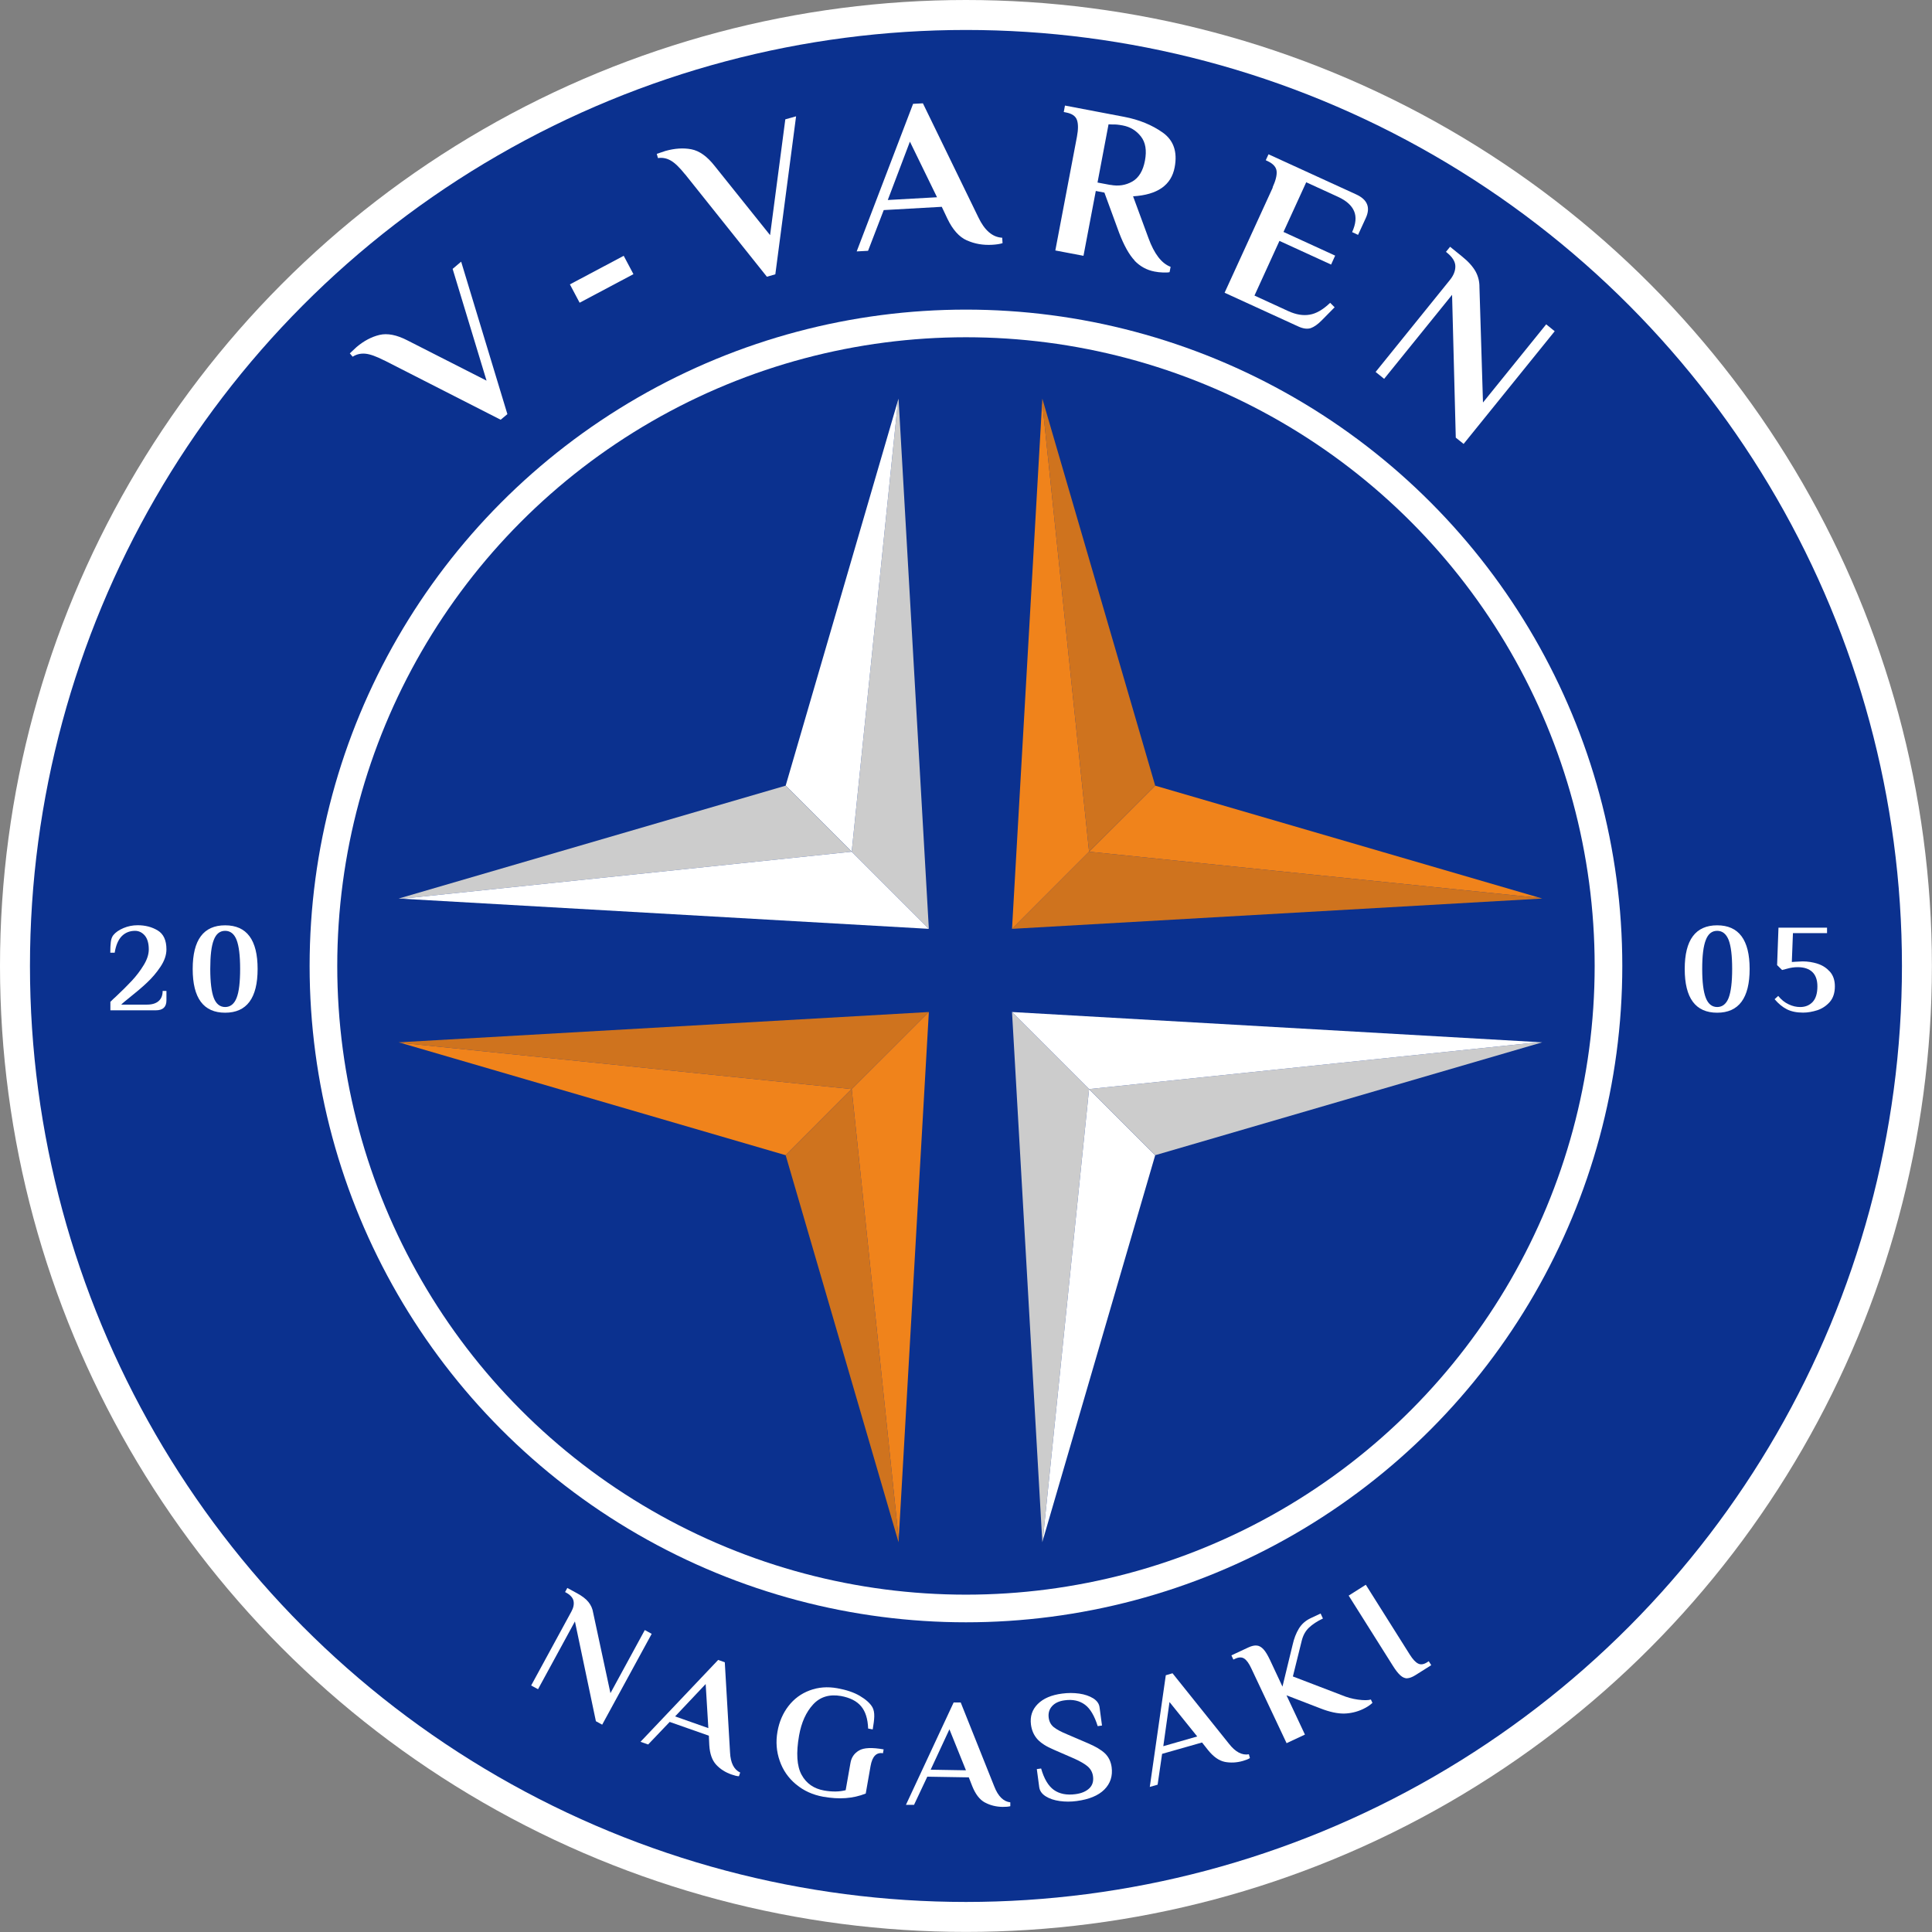 <?xml version="1.0" encoding="UTF-8"?><svg id="_レイヤー_2" xmlns="http://www.w3.org/2000/svg" viewBox="0 0 224.39 224.39"><rect x="0" y="0" width="224.39" height="224.39" fill="#808080" stroke="none"/><defs><style>.cls-1{fill:#f0831b;}.cls-2{fill:#ccc;}.cls-3{fill:#fff;}.cls-4{fill:#cf731e;}.cls-5{fill:#0b318f;}</style></defs><g id="_レイヤー_1-2"><circle class="cls-3" cx="112.19" cy="112.19" r="112.19"/><circle class="cls-5" cx="112.19" cy="112.19" r="108.71"/><circle class="cls-3" cx="112.19" cy="112.19" r="76.23"/><circle class="cls-5" cx="112.19" cy="112.19" r="73.02"/><path class="cls-3" d="M44.6,41.85c-.9-.46-1.62-.72-2.16-.77s-1.03.06-1.48.35l-.33-.39.78-.73c.85-.72,1.74-1.19,2.66-1.41.92-.22,2.01-.01,3.26.64l9.18,4.67-3.94-12.98.99-.84,5.37,17.71-.78.65-13.57-6.92Z"/><path class="cls-3" d="M67.32,35.16l-1.13-2.13,6.25-3.32,1.13,2.13-6.25,3.32Z"/><path class="cls-3" d="M79.56,20.24c-.63-.79-1.18-1.32-1.65-1.59-.47-.27-.97-.37-1.49-.29l-.14-.49,1.01-.34c1.08-.3,2.08-.37,3.01-.19s1.83.82,2.7,1.93l6.44,8.04,1.77-13.45,1.25-.35-2.41,18.35-.98.28-9.5-11.9Z"/><path class="cls-3" d="M112.29,27.92c-.89-.4-1.64-1.24-2.25-2.51l-.66-1.39-6.74.38-1.82,4.73-1.32.07,6.55-17.14,1.14-.06,6.43,13.22c.73,1.54,1.65,2.33,2.78,2.39l.04.63c-.3.1-.7.16-1.21.19-1.06.06-2.04-.11-2.92-.51ZM103.1,23.23l5.73-.32-3.15-6.46-2.57,6.78Z"/><path class="cls-3" d="M131.78,30.26c-.64-.68-1.25-1.77-1.81-3.25l-1.7-4.64-1-.19-1.43,7.53-3.27-.62,2.51-13.21c.16-.85.16-1.5,0-1.95-.16-.45-.58-.74-1.28-.87l-.25-.05.14-.75,6.88,1.31c1.73.33,3.22.94,4.48,1.83,1.26.9,1.72,2.24,1.38,4.03-.39,2.08-2,3.2-4.83,3.37l1.79,4.86c.67,1.83,1.52,2.94,2.57,3.33l-.12.62c-.15.04-.4.05-.75.04-.36-.01-.69-.05-.99-.11-.91-.17-1.69-.6-2.34-1.28ZM128.96,21.47c.93.18,1.78.05,2.54-.38.76-.43,1.26-1.25,1.48-2.44.22-1.18.07-2.11-.47-2.8-.54-.69-1.25-1.12-2.11-1.28-.48-.09-.86-.13-1.14-.11l-.51-.02-1.28,6.76,1.49.28Z"/><path class="cls-3" d="M147.8,21.77c.36-.79.52-1.42.47-1.89s-.39-.86-1.03-1.16l-.23-.11.32-.69,10.18,4.66c1.31.6,1.68,1.52,1.12,2.74l-.9,1.96-.69-.32c.44-.96.51-1.77.23-2.43-.28-.67-.9-1.22-1.85-1.66l-3.71-1.7-2.64,5.77,6,2.75-.47,1.04-6-2.75-2.9,6.35,3.94,1.81c.88.4,1.7.54,2.46.41.76-.12,1.56-.58,2.39-1.38l.52.52-1.5,1.52c-.45.46-.88.76-1.27.9-.4.13-.89.07-1.47-.2l-8.54-3.91,5.6-12.23Z"/><path class="cls-3" d="M168.66,34.23l-7.9,9.77-.99-.8,8.61-10.66c.45-.55.66-1.09.65-1.63s-.35-1.06-.99-1.58l-.1-.08.48-.59,1.38,1.12c.74.59,1.26,1.18,1.58,1.75.31.57.46,1.18.45,1.84l.41,13.38,7.34-9.08.99.8-10.58,13.09-.91-.73-.43-16.59Z"/><path class="cls-3" d="M66.78,188.31l-4.29,7.88-.8-.43,4.68-8.6c.24-.44.32-.85.24-1.23-.08-.37-.38-.7-.9-.98l-.08-.04.26-.48,1.12.61c.59.32,1.04.66,1.33,1.02.29.36.48.77.55,1.24l2.01,9.35,3.99-7.33.8.44-5.75,10.55-.73-.4-2.44-11.61Z"/><path class="cls-3" d="M83.18,204.96c-.47-.51-.74-1.26-.8-2.27l-.05-1.1-4.55-1.6-2.5,2.62-.89-.31,9.02-9.51.77.27.61,10.48c.06,1.21.45,1.99,1.18,2.33l-.15.43c-.23-.01-.51-.08-.85-.2-.72-.25-1.32-.63-1.79-1.14ZM78.41,199.35l3.86,1.36-.31-5.12-3.55,3.76Z"/><path class="cls-3" d="M92.45,207.24c-.89-.74-1.52-1.65-1.89-2.73-.38-1.08-.47-2.21-.26-3.4.2-1.14.63-2.13,1.28-2.97.65-.84,1.47-1.44,2.46-1.81.99-.37,2.06-.46,3.22-.25,1.05.19,1.92.48,2.61.89s1.18.84,1.46,1.32c.16.3.22.65.21,1.07s-.08.91-.18,1.5l-.53-.1c-.04-1.12-.31-1.99-.82-2.59-.51-.61-1.3-1-2.34-1.19-1.33-.23-2.41.09-3.23.98-.82.89-1.36,2.09-1.63,3.6-.36,2.04-.26,3.56.29,4.57.55,1.01,1.43,1.62,2.63,1.83.93.16,1.76.15,2.49-.04l.56-3.18c.11-.63.44-1.11.99-1.43.55-.33,1.5-.37,2.86-.13l-.08.45c-.76-.13-1.24.36-1.44,1.49l-.56,3.19c-.75.3-1.53.47-2.34.53s-1.67,0-2.6-.16c-1.21-.22-2.26-.69-3.14-1.43Z"/><path class="cls-3" d="M114.39,209.35c-.61-.33-1.1-.97-1.47-1.9l-.4-1.02-4.82-.08-1.54,3.27h-.94s5.54-11.89,5.54-11.89h.82s3.9,9.76,3.9,9.76c.44,1.13,1.06,1.75,1.86,1.84v.45c-.23.06-.52.08-.88.08-.76-.01-1.45-.18-2.06-.51ZM108.09,205.54l4.1.07-1.92-4.76-2.18,4.69Z"/><path class="cls-3" d="M123.08,209.18c-.64-.09-1.19-.27-1.63-.55-.44-.28-.69-.63-.75-1.06l-.28-2.1.5-.07c.34,1.2.84,2.03,1.48,2.49.65.46,1.49.63,2.52.49.69-.09,1.22-.32,1.59-.67s.51-.81.44-1.38c-.06-.48-.27-.86-.61-1.16-.34-.29-.86-.6-1.55-.91l-2.39-1.04c-.86-.36-1.5-.77-1.91-1.22-.41-.46-.66-1.02-.75-1.7-.12-.95.14-1.74.79-2.39.65-.65,1.59-1.05,2.83-1.21.67-.09,1.33-.09,1.98,0,.64.09,1.19.28,1.63.55.44.28.69.63.74,1.06l.28,2.1-.5.07c-.37-1.19-.86-2.03-1.48-2.49-.62-.46-1.4-.64-2.34-.51-.65.08-1.14.31-1.47.67s-.47.81-.4,1.35c.06.47.26.83.59,1.1.34.27.86.55,1.57.84l2.38,1.02c.9.38,1.57.78,2,1.19.42.41.68.94.77,1.59.14,1.04-.15,1.91-.85,2.61-.7.7-1.78,1.14-3.21,1.33-.67.09-1.33.09-1.98,0Z"/><path class="cls-3" d="M142.25,204.63c-.68-.14-1.33-.6-1.96-1.39l-.68-.86-4.64,1.32-.52,3.58-.91.26,1.86-12.97.78-.23,6.56,8.19c.75.96,1.52,1.36,2.31,1.22l.12.44c-.19.12-.46.23-.81.33-.73.21-1.44.24-2.12.11ZM135.11,202.81l3.94-1.13-3.22-4-.72,5.13Z"/><path class="cls-3" d="M156.11,199.02c-.76.01-1.68-.18-2.75-.6l-3.94-1.52,2.14,4.56-2.13,1-4.1-8.69c-.26-.56-.53-.94-.81-1.13-.28-.19-.65-.19-1.1.03l-.17.08-.23-.49,1.97-.92c.39-.18.71-.25.99-.22s.53.18.77.44.48.67.74,1.21l1.46,3.12,1.18-4.86c.16-.72.4-1.34.72-1.87.32-.53.78-.94,1.38-1.22l1.15-.54.27.58c-.68.32-1.22.68-1.63,1.07s-.68.9-.83,1.5l-1.03,4.16,5.64,2.16c.62.26,1.25.44,1.92.53s1.17.09,1.5-.01l.18.39c-.28.26-.65.51-1.12.73-.69.32-1.42.49-2.17.51Z"/><path class="cls-3" d="M163.44,194.93c-.27,0-.53-.11-.79-.34-.26-.23-.56-.61-.89-1.14l-5.12-8.13,1.99-1.26,5.12,8.13c.33.52.64.86.95,1.02s.67.11,1.09-.17l.15-.1.29.46-1.84,1.16c-.37.23-.69.35-.96.36Z"/><path class="cls-3" d="M12.8,116.38c.27-.27.49-.49.67-.64.7-.66,1.32-1.27,1.84-1.83.52-.56.98-1.16,1.38-1.82.4-.65.59-1.26.59-1.83,0-.7-.16-1.24-.46-1.6-.31-.36-.69-.55-1.13-.55-.63,0-1.14.21-1.55.62-.41.42-.68,1.06-.82,1.92h-.51c0-.51.02-.93.06-1.25.04-.32.13-.58.29-.79.27-.33.66-.6,1.18-.82s1.07-.33,1.65-.33c.88,0,1.66.2,2.33.61.67.4,1.01,1.14,1.01,2.19,0,.66-.23,1.33-.69,2.02-.46.69-.98,1.3-1.57,1.85-.58.55-1.27,1.13-2.05,1.75-.46.37-.78.63-.94.8h3c.58,0,1.03-.14,1.34-.41.32-.28.47-.67.47-1.18h.44v1.09c0,.78-.41,1.16-1.23,1.16h-5.28v-.94Z"/><path class="cls-3" d="M22.38,112.54c0-3.38,1.26-5.07,3.77-5.07s3.77,1.69,3.77,5.07-1.26,5.08-3.77,5.08-3.77-1.69-3.77-5.08ZM27.48,115.9c.28-.71.41-1.83.41-3.37s-.14-2.66-.41-3.36-.72-1.06-1.33-1.06-1.05.35-1.32,1.06c-.28.7-.41,1.83-.41,3.36s.14,2.66.41,3.37c.27.7.72,1.06,1.32,1.06s1.05-.35,1.33-1.06Z"/><path class="cls-3" d="M195.67,112.54c0-3.38,1.26-5.07,3.77-5.07s3.77,1.69,3.77,5.07-1.26,5.08-3.77,5.08-3.77-1.69-3.77-5.08ZM200.77,115.9c.27-.71.41-1.83.41-3.37s-.14-2.66-.41-3.36c-.28-.7-.72-1.06-1.33-1.06s-1.05.35-1.32,1.06c-.28.7-.42,1.83-.42,3.36s.14,2.66.42,3.37c.27.7.72,1.06,1.32,1.06s1.05-.35,1.33-1.06Z"/><path class="cls-3" d="M207.53,117.22c-.51-.26-.98-.65-1.42-1.17l.42-.38c.35.44.75.76,1.2.97.45.22.9.32,1.35.32.6,0,1.08-.2,1.45-.59.36-.39.55-.99.55-1.81,0-.74-.2-1.3-.59-1.67s-.96-.56-1.7-.56c-.41,0-.81.06-1.2.17-.13.03-.34.08-.61.16l-.58-.57.16-4.35h5.64v.64h-3.96l-.13,3.35.43-.03c.5-.03.77-.04.83-.04.59,0,1.17.09,1.73.27.57.18,1.04.49,1.43.92.39.44.58,1.01.58,1.71,0,.75-.2,1.36-.59,1.81-.4.45-.88.77-1.44.96-.57.18-1.12.28-1.66.28-.75,0-1.38-.13-1.89-.39Z"/><polygon class="cls-2" points="98.92 98.92 107.88 107.88 107.88 107.88 104.36 46.3 104.3 46.49 98.92 98.92 98.92 98.92"/><polygon class="cls-3" points="98.92 98.92 104.3 46.49 91.25 91.25 91.25 91.25 98.92 98.92 98.92 98.92"/><polygon class="cls-2" points="91.25 91.25 46.3 104.36 46.66 104.38 98.92 98.92 91.25 91.25"/><polygon class="cls-3" points="98.92 98.92 46.66 104.38 107.88 107.88 98.92 98.92"/><polygon class="cls-4" points="126.49 98.92 117.54 107.88 117.54 107.88 179.12 104.36 178.92 104.3 126.49 98.92 126.49 98.92"/><polygon class="cls-1" points="126.49 98.92 178.92 104.3 134.17 91.25 134.17 91.25 126.49 98.92 126.49 98.92"/><polygon class="cls-4" points="134.17 91.25 121.06 46.3 121.04 46.66 126.49 98.92 134.17 91.25"/><polygon class="cls-1" points="126.49 98.92 121.04 46.66 117.54 107.88 126.49 98.92"/><polygon class="cls-2" points="126.49 126.49 117.54 117.54 117.54 117.54 121.06 179.12 121.11 178.92 126.49 126.49 126.49 126.49"/><polygon class="cls-3" points="126.49 126.49 121.11 178.92 134.17 134.17 134.17 134.17 126.49 126.49 126.49 126.49"/><polygon class="cls-2" points="134.17 134.17 179.12 121.06 178.76 121.04 126.49 126.49 134.17 134.17"/><polygon class="cls-3" points="126.49 126.49 178.76 121.04 117.54 117.54 126.49 126.49"/><polygon class="cls-4" points="98.92 126.49 107.88 117.54 107.88 117.54 46.3 121.06 46.49 121.11 98.92 126.49 98.92 126.49"/><polygon class="cls-1" points="98.92 126.49 46.49 121.11 91.25 134.17 91.25 134.17 98.92 126.49 98.92 126.49"/><polygon class="cls-4" points="91.25 134.17 104.36 179.12 104.38 178.76 98.92 126.49 91.25 134.17"/><polygon class="cls-1" points="98.92 126.49 104.38 178.76 107.88 117.54 98.92 126.49"/></g></svg>